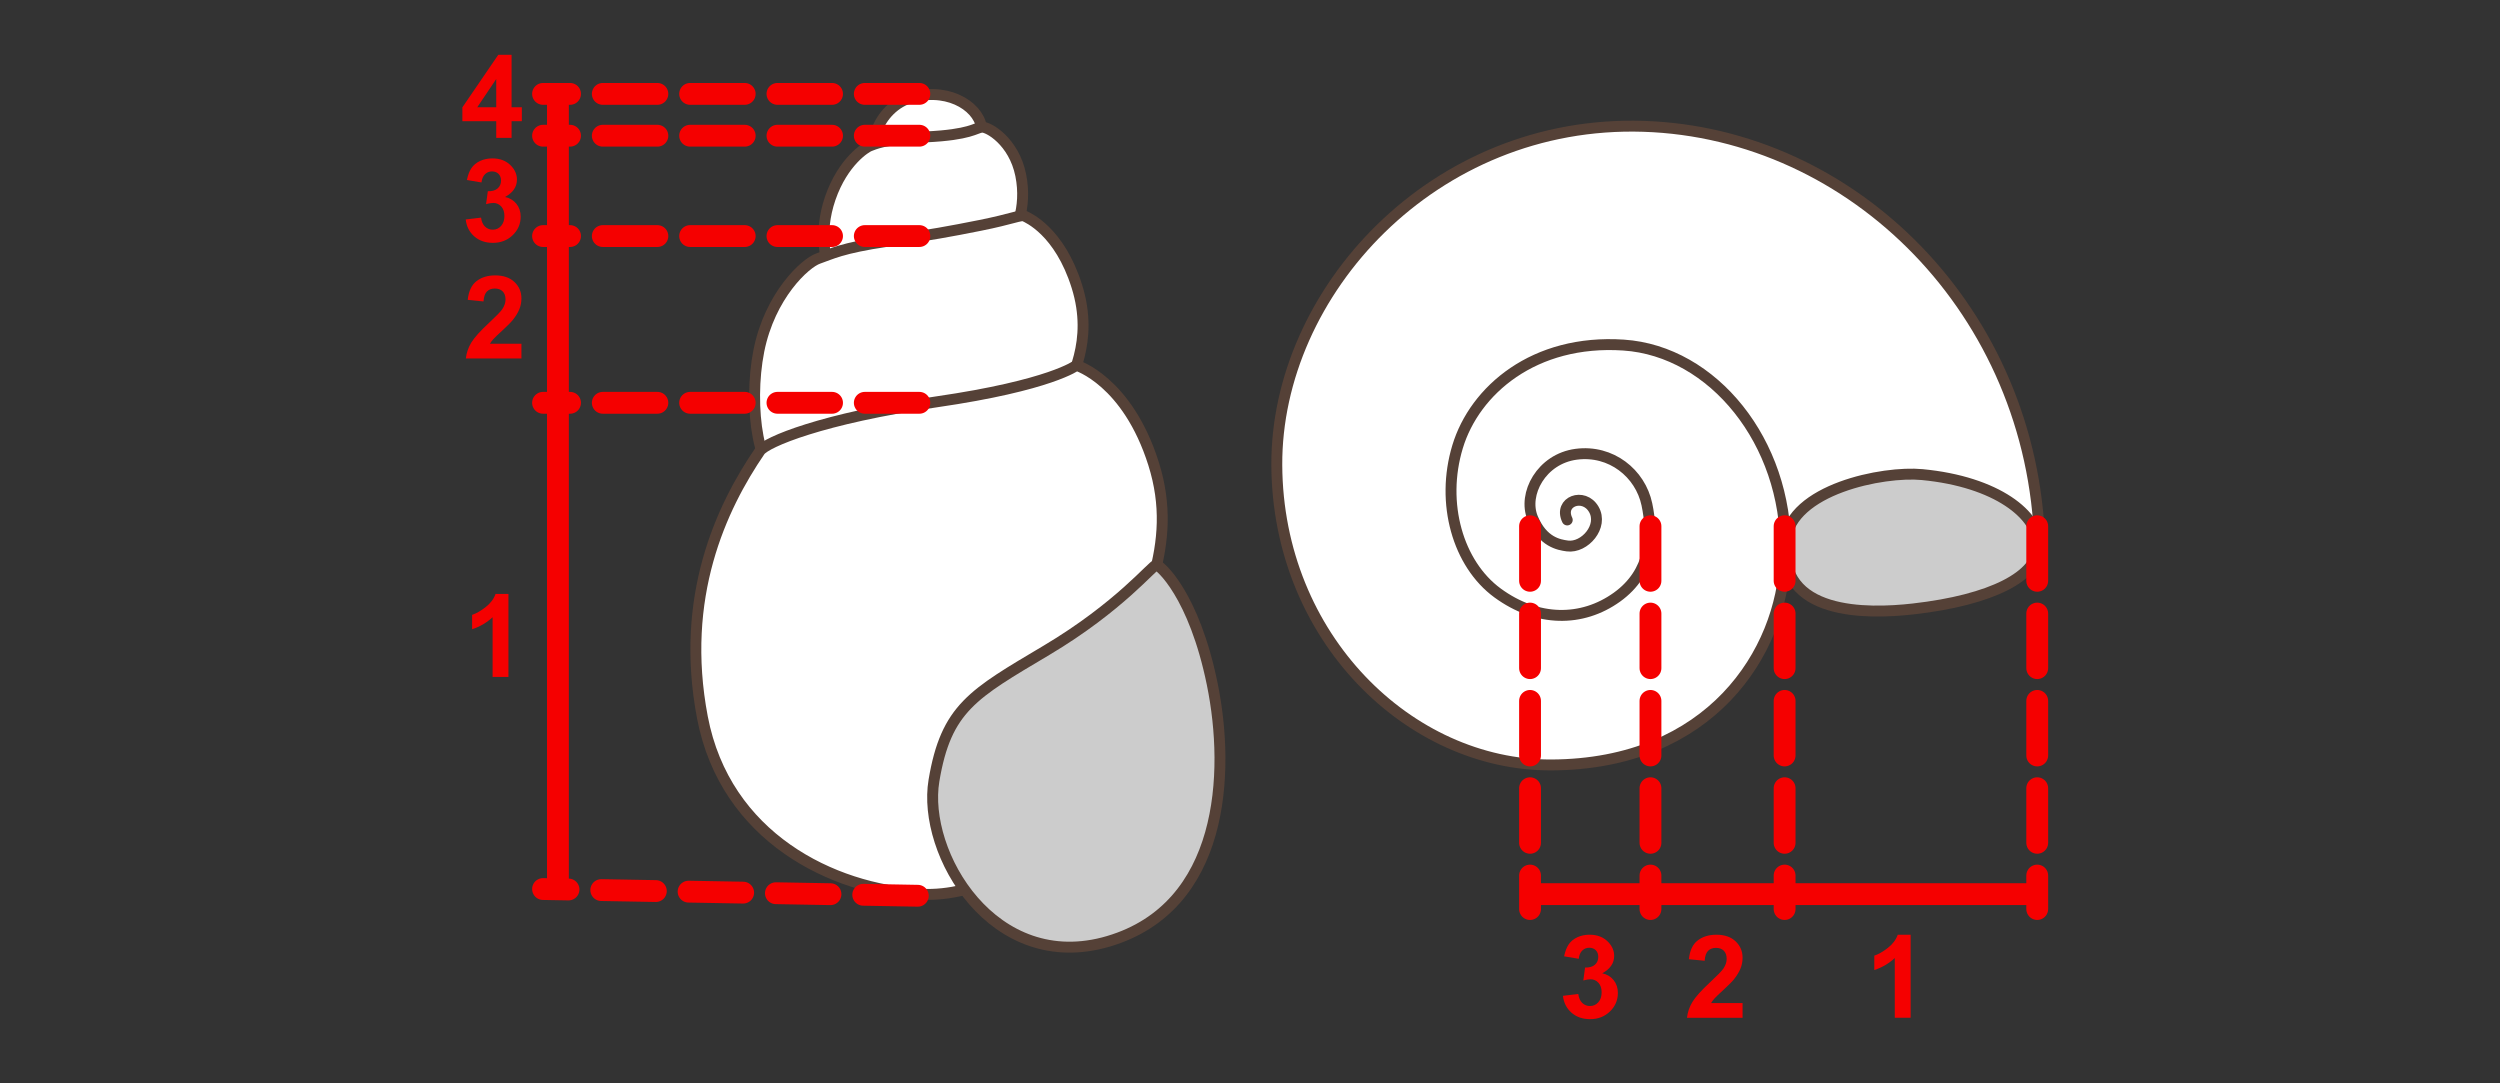<?xml version="1.0" encoding="utf-8"?>
<!-- Generator: Adobe Illustrator 15.0.0, SVG Export Plug-In . SVG Version: 6.00 Build 0)  -->
<!DOCTYPE svg PUBLIC "-//W3C//DTD SVG 1.1//EN" "http://www.w3.org/Graphics/SVG/1.1/DTD/svg11.dtd">
<svg version="1.1" xmlns="http://www.w3.org/2000/svg" xmlns:xlink="http://www.w3.org/1999/xlink" x="0px" y="0px" width="300px"
	 height="130px" viewBox="0 0 300 130" enable-background="new 0 0 300 130" xml:space="preserve">
<rect x="0" y="0" width="300" height="130" fill="#333333" stroke="none"/>
<g id="Ebene_2">
</g>
<g id="Rand">
	<rect fill="none" width="300" height="130"/>
	<g>
		<g>
			<path fill="#F50000" d="M59.548,16.544v-1.997h-4.062v-1.665l4.305-6.303h1.598v6.296h1.232v1.672H61.39v1.997H59.548z
				 M59.548,12.875V9.483l-2.281,3.392H59.548z"/>
		</g>
		<g>
			<path fill="#F50000" d="M55.886,26.338l1.841-0.224c0.059,0.47,0.217,0.829,0.474,1.077s0.569,0.372,0.934,0.372
				c0.393,0,0.723-0.149,0.992-0.447s0.403-0.699,0.403-1.205c0-0.479-0.128-0.857-0.386-1.138c-0.257-0.28-0.571-0.419-0.941-0.419
				c-0.244,0-0.535,0.047-0.874,0.142l0.21-1.55c0.515,0.014,0.907-0.098,1.178-0.335c0.271-0.237,0.406-0.552,0.406-0.944
				c0-0.334-0.099-0.6-0.298-0.799s-0.462-0.298-0.792-0.298c-0.325,0-0.603,0.113-0.833,0.338s-0.37,0.555-0.42,0.988L56.028,21.6
				c0.122-0.6,0.306-1.08,0.552-1.438c0.246-0.359,0.589-0.641,1.029-0.846c0.44-0.205,0.933-0.308,1.479-0.308
				c0.934,0,1.683,0.298,2.248,0.894c0.465,0.488,0.697,1.038,0.697,1.652c0,0.871-0.476,1.566-1.428,2.085
				c0.568,0.122,1.023,0.395,1.364,0.819s0.511,0.937,0.511,1.537c0,0.871-0.318,1.613-0.955,2.227s-1.428,0.921-2.376,0.921
				c-0.898,0-1.643-0.258-2.234-0.775C56.323,27.849,55.98,27.173,55.886,26.338z"/>
		</g>
		<g>
			<path fill="#F50000" d="M62.571,41.245v1.767h-6.668c0.072-0.668,0.289-1.301,0.65-1.899c0.361-0.598,1.074-1.391,2.139-2.379
				c0.857-0.799,1.383-1.34,1.577-1.625c0.262-0.393,0.393-0.781,0.393-1.165c0-0.424-0.114-0.75-0.342-0.978
				s-0.542-0.342-0.944-0.342c-0.397,0-0.713,0.12-0.948,0.358c-0.234,0.239-0.37,0.637-0.406,1.192l-1.895-0.19
				c0.112-1.047,0.467-1.798,1.062-2.254c0.596-0.456,1.34-0.684,2.234-0.684c0.979,0,1.749,0.264,2.309,0.792
				c0.56,0.528,0.839,1.185,0.839,1.97c0,0.447-0.08,0.872-0.24,1.276s-0.414,0.827-0.762,1.27c-0.23,0.293-0.646,0.715-1.246,1.266
				c-0.6,0.551-0.98,0.917-1.141,1.097c-0.16,0.181-0.29,0.356-0.389,0.528H62.571z"/>
		</g>
		<g>
			<path fill="#F50000" d="M61.014,81.236h-1.902v-7.169c-0.695,0.65-1.514,1.131-2.458,1.442v-1.727
				c0.497-0.162,1.036-0.471,1.618-0.924c0.583-0.454,0.982-0.982,1.198-1.588h1.543V81.236z"/>
		</g>
		
			<path fill-rule="evenodd" clip-rule="evenodd" fill="#FFFFFF" stroke="#554137" stroke-width="1.31" stroke-linecap="round" stroke-linejoin="round" stroke-miterlimit="2.414" d="
			M106.218,18.951c-2.595-0.183-1.223-6.131,3.362-7.318c4.585-1.185,8.227,1.471,8.227,4.043c0,2.568-0.28,4.064-0.28,4.064
			L106.218,18.951L106.218,18.951z"/>
		
			<path fill-rule="evenodd" clip-rule="evenodd" fill="#FFFFFF" stroke="#554137" stroke-width="1.31" stroke-linecap="round" stroke-linejoin="round" stroke-miterlimit="2.414" d="
			M99.146,31.238c0.194,0.172-1.042-3.019,0.488-7.455c1.53-4.435,4.314-6.132,4.745-6.274c0.431-0.14,1.555-0.837,6.803-1.085
			c5.253-0.249,5.862-1.079,6.629-1.162c0.77-0.083,3.856,1.697,4.675,5.745c0.821,4.049-0.758,7.217-1.333,7.217
			C121.154,28.223,98.957,31.071,99.146,31.238L99.146,31.238z"/>
		
			<path fill-rule="evenodd" clip-rule="evenodd" fill="#FFFFFF" stroke="#554137" stroke-width="1.31" stroke-linecap="round" stroke-linejoin="round" stroke-miterlimit="2.414" d="
			M94.404,57.037c-3.369,0.938-4.667-8.295-3.34-14.947c1.329-6.647,5.556-10.527,7.13-11.069c1.575-0.542,2.742-1.241,8.254-2.062
			c5.512-0.821,7.378-1.155,11.174-1.914c3.797-0.758,4.921-1.313,5.3-1.124s4.215,1.778,6.305,8.451
			c2.087,6.675-0.815,11.201-1.604,13.376L94.404,57.037L94.404,57.037z"/>
		
			<path fill-rule="evenodd" clip-rule="evenodd" fill="#FFFFFF" stroke="#554137" stroke-width="1.31" stroke-linecap="round" stroke-linejoin="round" stroke-miterlimit="2.414" d="
			M91.186,54.126c-4.66,6.814-9.644,17.515-6.9,31.942c2.744,14.424,15.646,20.669,26.179,21.238
			c7.279,0.393,12.32-4.306,15.583-2.704c9.491,4.667,4.91-14.644,7.279-21.368c3.615-10.235,8.241-17.614,5.104-27.578
			c-3.141-9.96-9.251-11.815-9.251-11.815s-3.087,2.392-16.804,4.382C98.659,50.213,91.913,53.057,91.186,54.126L91.186,54.126z"/>
		
			<path fill-rule="evenodd" clip-rule="evenodd" fill="#CCCCCC" stroke="#554137" stroke-width="1.31" stroke-linecap="round" stroke-linejoin="round" stroke-miterlimit="2.414" d="
			M138.766,67.791c-0.42-0.04-4.387,5.01-13.196,10.249c-8.805,5.239-12.036,6.923-13.494,15.624
			c-1.462,8.7,7.126,23.39,20.951,19.288c13.825-4.103,14.638-20.109,12.442-30.864C143.274,71.334,139.185,67.832,138.766,67.791
			L138.766,67.791z"/>
		
			<line fill="none" stroke="#F50000" stroke-width="2.62" stroke-miterlimit="2.414" x1="66.952" y1="10.565" x2="66.952" y2="106.792"/>
		
			<line fill="none" stroke="#F50000" stroke-width="2.62" stroke-linecap="round" stroke-linejoin="round" stroke-miterlimit="2.414" stroke-dasharray="6.55,3.93,0,0,0,0" x1="110.325" y1="11.267" x2="65.165" y2="11.267"/>
		
			<line fill="none" stroke="#F50000" stroke-width="2.62" stroke-linecap="round" stroke-linejoin="round" stroke-miterlimit="2.414" stroke-dasharray="6.55,3.93,0,0,0,0" x1="110.325" y1="16.286" x2="65.165" y2="16.286"/>
		
			<line fill="none" stroke="#F50000" stroke-width="2.62" stroke-linecap="round" stroke-linejoin="round" stroke-miterlimit="2.414" stroke-dasharray="6.55,3.93,0,0,0,0" x1="110.325" y1="28.327" x2="65.165" y2="28.327"/>
		
			<line fill="none" stroke="#F50000" stroke-width="2.62" stroke-linecap="round" stroke-linejoin="round" stroke-miterlimit="2.414" stroke-dasharray="6.55,3.93,0,0,0,0" x1="110.325" y1="48.336" x2="65.165" y2="48.336"/>
		<g>
			<path fill="#F50000" d="M187.553,119.498l1.841-0.223c0.059,0.469,0.217,0.828,0.474,1.076c0.258,0.248,0.569,0.372,0.935,0.372
				c0.393,0,0.724-0.148,0.992-0.446c0.268-0.298,0.402-0.7,0.402-1.205c0-0.479-0.129-0.857-0.386-1.138
				c-0.257-0.279-0.571-0.42-0.941-0.42c-0.243,0-0.534,0.048-0.873,0.143l0.21-1.55c0.515,0.013,0.907-0.099,1.178-0.336
				c0.271-0.236,0.406-0.551,0.406-0.944c0-0.333-0.1-0.6-0.298-0.799c-0.198-0.198-0.463-0.298-0.792-0.298
				c-0.325,0-0.603,0.113-0.833,0.339c-0.229,0.226-0.37,0.556-0.419,0.988l-1.754-0.298c0.122-0.6,0.306-1.079,0.552-1.438
				c0.246-0.358,0.589-0.641,1.029-0.846c0.44-0.206,0.933-0.309,1.479-0.309c0.934,0,1.683,0.298,2.247,0.894
				c0.465,0.487,0.697,1.038,0.697,1.652c0,0.871-0.477,1.565-1.429,2.085c0.569,0.121,1.023,0.395,1.364,0.818
				c0.341,0.425,0.511,0.937,0.511,1.537c0,0.871-0.317,1.613-0.954,2.228c-0.637,0.613-1.429,0.92-2.376,0.92
				c-0.898,0-1.643-0.258-2.234-0.774C187.99,121.009,187.647,120.333,187.553,119.498z"/>
		</g>
		<g>
			<path fill="#F50000" d="M209.108,120.365v1.767h-6.667c0.071-0.668,0.288-1.301,0.649-1.898c0.361-0.599,1.074-1.392,2.139-2.38
				c0.857-0.799,1.384-1.34,1.578-1.625c0.262-0.393,0.393-0.78,0.393-1.164c0-0.424-0.114-0.75-0.342-0.979
				c-0.229-0.228-0.543-0.342-0.944-0.342c-0.397,0-0.714,0.12-0.948,0.359s-0.37,0.636-0.406,1.191l-1.896-0.189
				c0.113-1.047,0.468-1.799,1.063-2.255c0.596-0.455,1.34-0.684,2.233-0.684c0.979,0,1.749,0.265,2.309,0.792
				c0.56,0.528,0.839,1.185,0.839,1.97c0,0.447-0.08,0.873-0.24,1.276c-0.16,0.404-0.414,0.827-0.761,1.27
				c-0.23,0.293-0.646,0.715-1.246,1.266s-0.98,0.916-1.141,1.097s-0.29,0.356-0.39,0.528H209.108z"/>
		</g>
		<g>
			<path fill="#F50000" d="M229.276,122.132h-1.902v-7.169c-0.694,0.65-1.514,1.131-2.457,1.442v-1.727
				c0.496-0.162,1.036-0.471,1.618-0.924c0.582-0.454,0.981-0.982,1.198-1.588h1.543V122.132z"/>
		</g>
		<g>
			
				<path fill-rule="evenodd" clip-rule="evenodd" fill="#FFFFFF" stroke="#554137" stroke-width="1.31" stroke-linecap="round" stroke-linejoin="round" stroke-miterlimit="2.414" d="
				M226.266,63.689c1.286-0.177,1.005-0.768,4.437-1.44c0.365-0.071,1.733,3.467,1.749,0.759c0.007-1.62,12.376,4.382,12.317,2.314
				c-0.794-27.88-22.361-49.357-47.562-50.163c-25.199-0.806-44.088,19.917-43.991,40.65c0.1,20.732,15.938,36.035,32.893,35.985
				c19.182-0.059,27.697-13.511,28.108-24.762c0.295-8.051,5.221-0.578,8.089-0.429C223.301,66.658,226.266,63.689,226.266,63.689
				L226.266,63.689z"/>
			
				<path fill-rule="evenodd" clip-rule="evenodd" fill="none" stroke="#554137" stroke-width="1.31" stroke-linecap="round" stroke-linejoin="round" stroke-miterlimit="2.414" d="
				M214.267,66.036c0.15-13.002-8.706-23.91-19.436-24.627c-10.731-0.722-17.871,5.42-19.922,12.199
				c-2.054,6.778,0.038,14.066,4.802,17.551c4.761,3.479,10.122,3.516,14.328,0.496c4.206-3.023,4.351-7.514,3.588-11.129
				c-0.787-3.732-4.301-6.566-8.479-6.016c-4.182,0.551-6.429,4.779-5.23,7.658c1.198,2.884,3.146,3.209,4.17,3.349
				c2.062,0.275,4.361-2.355,3.163-4.404c-1.198-2.054-4.242-0.938-3.182,1.281"/>
			
				<path fill-rule="evenodd" clip-rule="evenodd" fill="#CCCCCC" stroke="#554137" stroke-width="1.31" stroke-linecap="round" stroke-linejoin="round" stroke-miterlimit="2.414" d="
				M214.284,64.876c-0.938,9.008,9.755,8.827,15.308,8.195c9.405-1.065,15.02-3.953,15.02-7.604c0-3.65-4.987-7.662-13.956-8.516
				C225.955,56.5,214.928,58.716,214.284,64.876L214.284,64.876z"/>
			
				<line fill="none" stroke="#F50000" stroke-width="2.62" stroke-miterlimit="2.414" x1="184.106" y1="107.297" x2="244.457" y2="107.297"/>
			
				<line fill="none" stroke="#F50000" stroke-width="2.62" stroke-linecap="round" stroke-linejoin="round" stroke-miterlimit="2.414" stroke-dasharray="6.55,3.93,0,0,0,0" x1="183.605" y1="63.147" x2="183.605" y2="109.084"/>
			
				<line fill="none" stroke="#F50000" stroke-width="2.62" stroke-linecap="round" stroke-linejoin="round" stroke-miterlimit="2.414" stroke-dasharray="6.55,3.93,0,0,0,0" x1="198.056" y1="63.147" x2="198.056" y2="109.084"/>
			
				<line fill="none" stroke="#F50000" stroke-width="2.62" stroke-linecap="round" stroke-linejoin="round" stroke-miterlimit="2.414" stroke-dasharray="6.55,3.93,0,0,0,0" x1="214.153" y1="63.147" x2="214.153" y2="109.084"/>
			
				<line fill="none" stroke="#F50000" stroke-width="2.62" stroke-linecap="round" stroke-linejoin="round" stroke-miterlimit="2.414" stroke-dasharray="6.55,3.93,0,0,0,0" x1="244.467" y1="63.147" x2="244.467" y2="109.084"/>
		</g>
		
			<line fill="none" stroke="#F50000" stroke-width="2.62" stroke-linecap="round" stroke-linejoin="round" stroke-miterlimit="2.414" stroke-dasharray="6.55,3.93,0,0,0,0" x1="110.136" y1="107.491" x2="65.165" y2="106.684"/>
	</g>
</g>
</svg>
